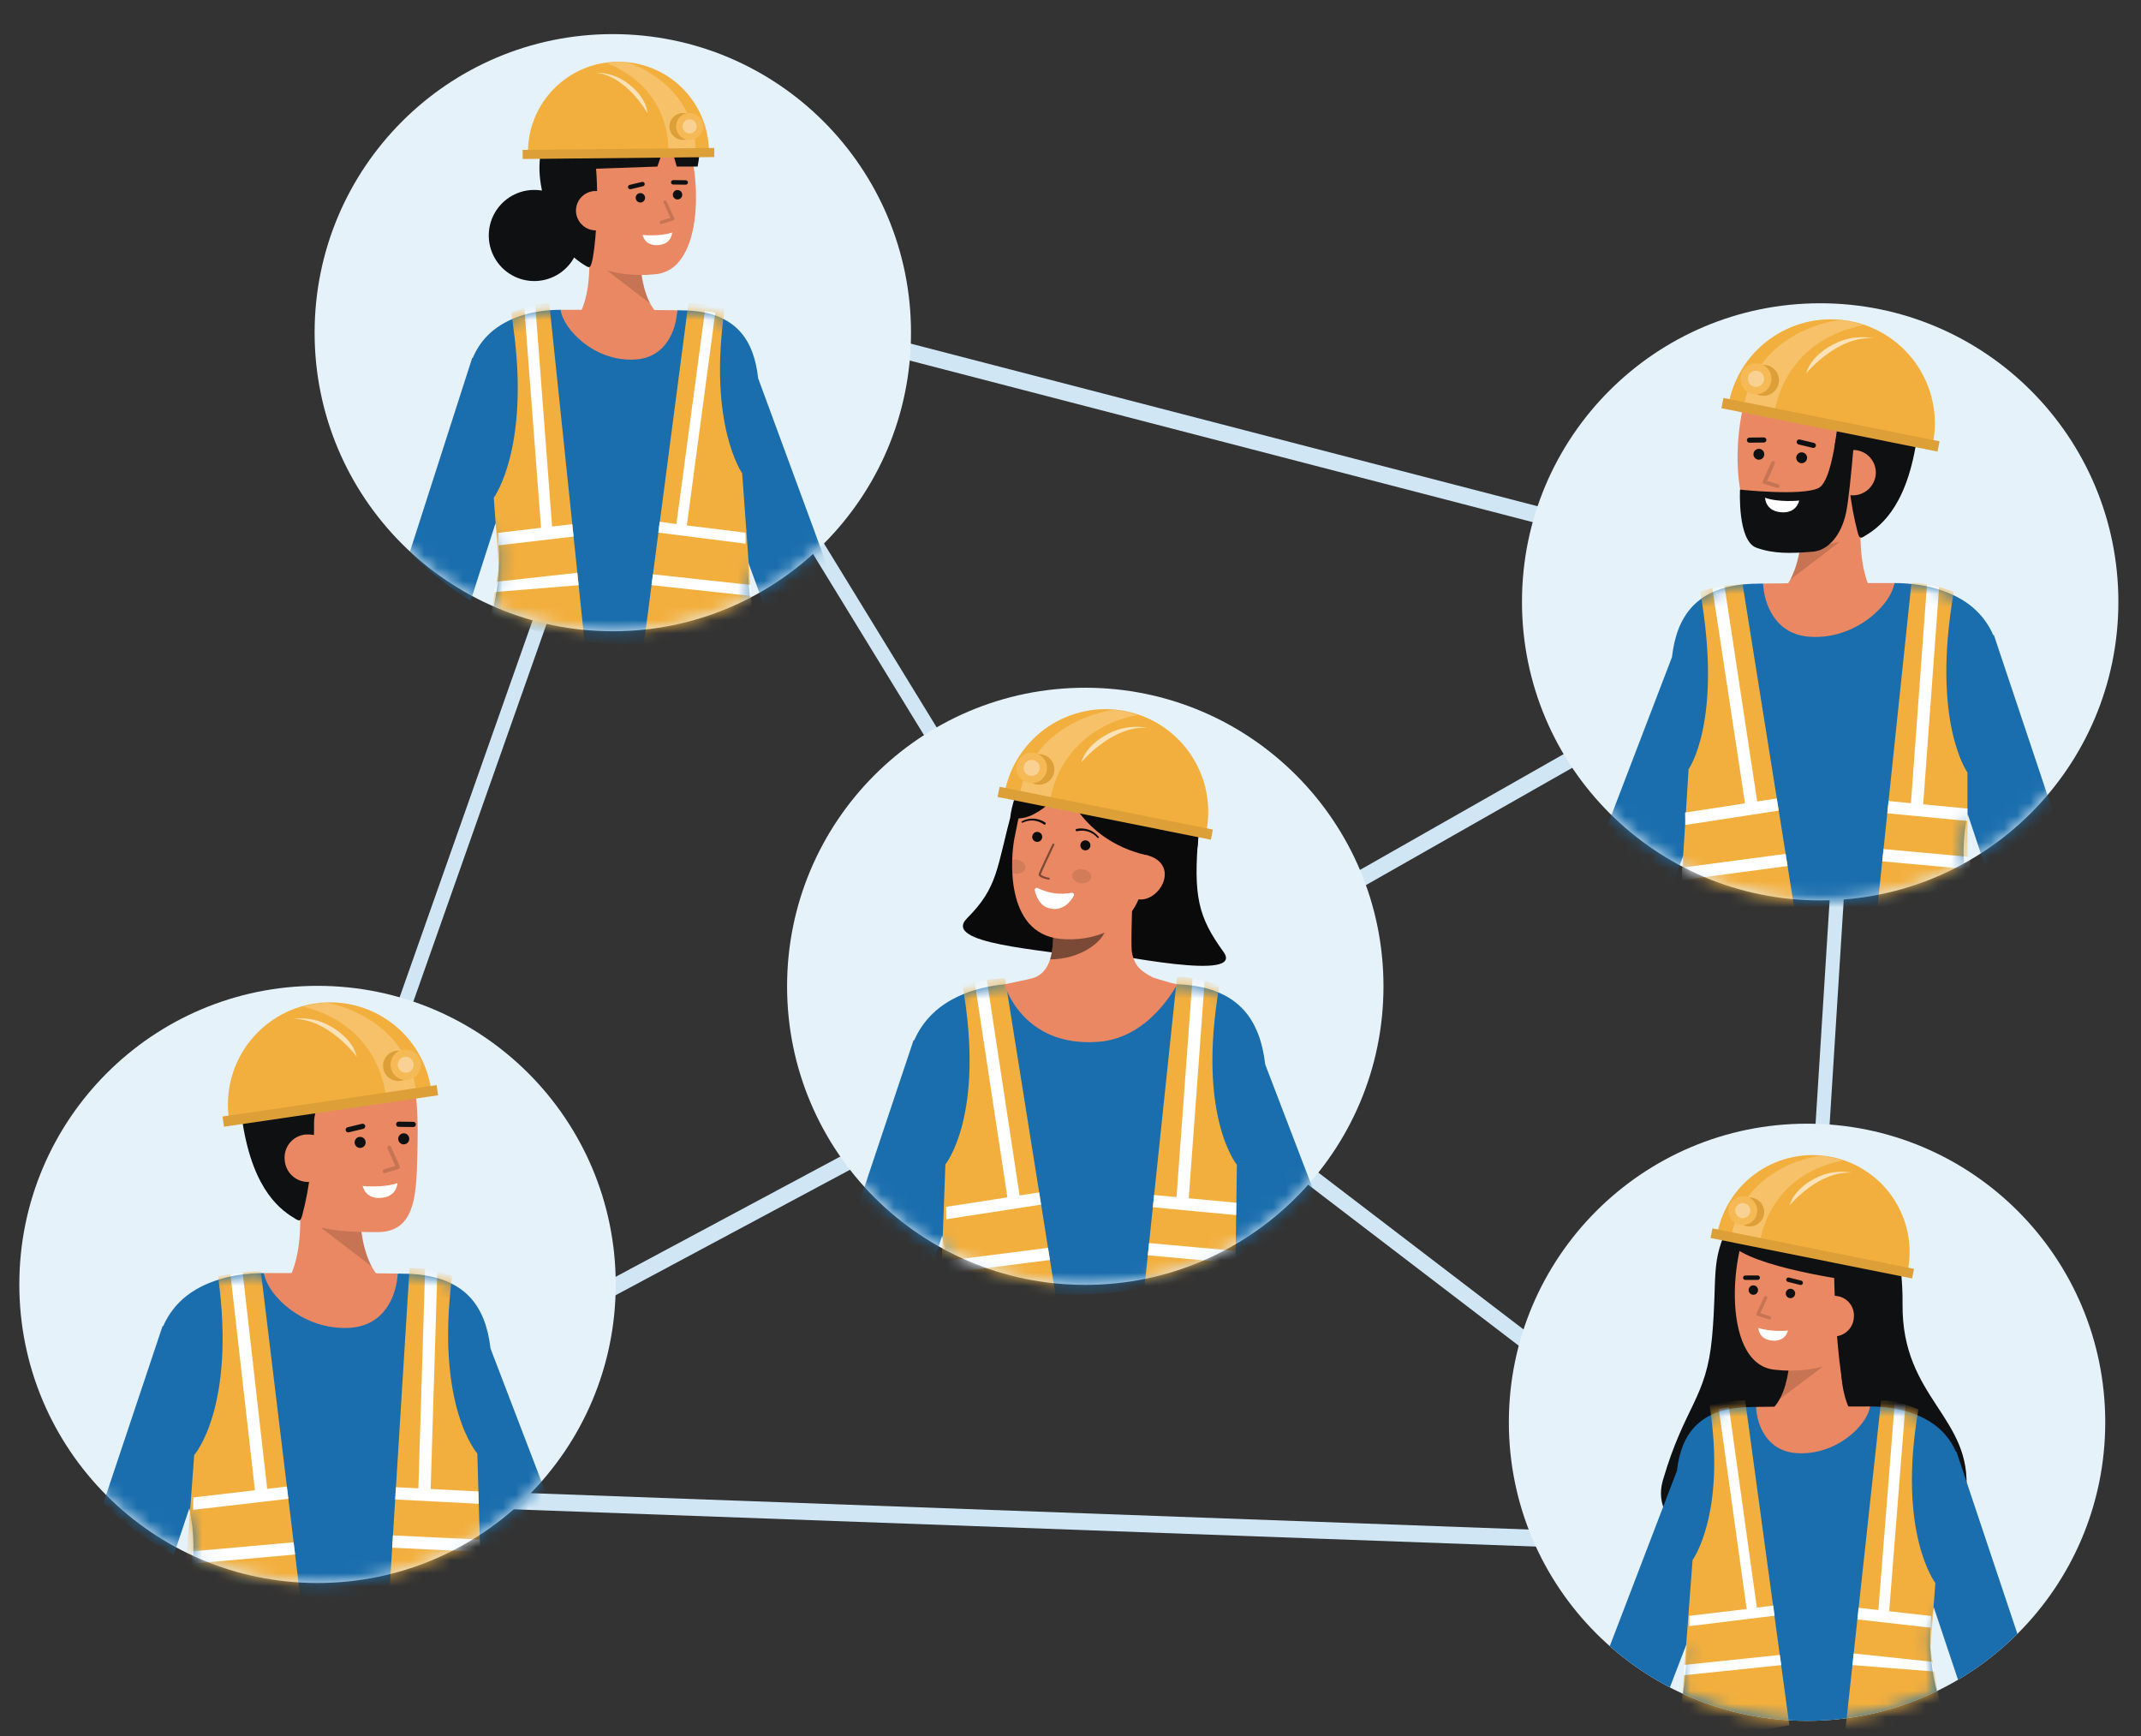 <svg width="164" height="133" viewBox="0 0 164 133" fill="none" xmlns="http://www.w3.org/2000/svg">
<rect x="0" y="0" width="164" height="133" fill="#333333" stroke="none"/>
<path d="M138.067 119.206L17.062 114.798L50.074 21.215L142.72 45.245L142.684 45.802L138.067 119.206ZM18.662 113.57L137.072 117.883L141.576 46.264L50.718 22.697L18.662 113.57Z" fill="#D1E6F5"/>
<path d="M84.744 79.101L49.963 22.336L50.83 21.576L85.086 77.483L141.917 45.174L142.379 46.335L84.744 79.101Z" fill="#D1E6F5"/>
<path d="M137.28 119.088L84.87 79.022L18.082 114.772L17.642 113.598L84.96 77.564L137.859 118.004L137.28 119.088Z" fill="#D1E6F5"/>
<path d="M46.941 48.352C59.556 48.352 69.783 38.113 69.783 25.483C69.783 12.852 59.556 2.613 46.941 2.613C34.325 2.613 24.099 12.852 24.099 25.483C24.099 38.113 34.325 48.352 46.941 48.352Z" fill="#E6F2FA"/>
<mask id="mask0_3662_58711" style="mask-type:alpha" maskUnits="userSpaceOnUse" x="24" y="2" width="46" height="47">
<path d="M46.941 48.352C59.556 48.352 69.783 38.113 69.783 25.483C69.783 12.852 59.556 2.613 46.941 2.613C34.325 2.613 24.099 12.852 24.099 25.483C24.099 38.113 34.325 48.352 46.941 48.352Z" fill="#DEE8F5"/>
</mask>
<g mask="url(#mask0_3662_58711)">
<path d="M37.958 40.076C38.13 40.909 38.222 41.758 38.234 42.611C38.238 44.073 38.059 45.531 37.703 46.945C40.801 48.502 44.19 49.329 47.629 49.367C51.068 49.405 54.473 48.653 57.602 47.164C57.414 45.785 57.309 44.394 57.286 43L58.627 46.643C60.324 45.726 61.906 44.595 63.339 43.276L58.076 28.979C57.751 26.052 56.405 23.953 52.624 23.782C52.463 23.775 52.206 23.77 51.874 23.763C51.809 25.224 43.13 25.219 42.947 23.729C40.496 23.731 38.486 24.515 37.322 25.728C36.851 26.212 36.474 26.787 36.212 27.42L36.173 27.406L31.394 42.275C32.788 43.723 34.352 44.981 36.049 46.02L37.958 40.076Z" fill="#1A6EAD"/>
<path d="M51.875 23.765C51.808 25.226 51.047 27.373 48.695 27.535C45.562 27.75 43.131 25.22 42.947 23.73H42.954C46.04 23.73 50.076 23.736 51.875 23.765Z" fill="#E98862"/>
<mask id="mask1_3662_58711" style="mask-type:alpha" maskUnits="userSpaceOnUse" x="31" y="23" width="33" height="27">
<path d="M37.958 40.076C38.13 40.909 38.222 41.758 38.234 42.611C38.238 44.073 38.059 45.531 37.703 46.945C40.801 48.502 44.19 49.329 47.629 49.367C51.068 49.405 54.473 48.653 57.602 47.164C57.414 45.785 57.309 44.394 57.286 43L58.627 46.643C60.324 45.726 61.906 44.595 63.339 43.276L58.076 28.979C57.751 26.052 56.405 23.953 52.624 23.782C52.463 23.775 52.206 23.77 51.874 23.763C51.809 25.224 43.13 25.219 42.947 23.729C40.496 23.731 38.486 24.515 37.322 25.728C36.851 26.212 36.474 26.787 36.212 27.42L36.173 27.406L31.394 42.275C32.788 43.723 34.352 44.981 36.049 46.02L37.958 40.076Z" fill="#367CFF"/>
</mask>
<g mask="url(#mask1_3662_58711)">
<path d="M42.075 23.241L45.251 53.729C45.251 53.729 37.684 54.359 36.538 53.383L38.213 43.479L37.824 38.126C37.824 38.126 40.825 34.071 39.154 23.968C39.154 23.968 40.773 23.188 42.075 23.241Z" fill="#F3AF3D"/>
<path d="M38.177 41.773L43.936 41.097L43.837 40.148L42.289 40.33L41 23.348C40.718 23.407 40.439 23.482 40.163 23.574L41.443 40.429L38.154 40.815L38.177 41.773Z" fill="white"/>
<path d="M37.824 45.353L44.324 44.823L44.225 43.874L38.081 44.551L37.824 45.353Z" fill="white"/>
<path d="M52.73 23.23L49.267 49.722C49.267 49.722 56.825 51.328 57.879 50.439L56.85 36.253C56.85 36.253 54.212 32.512 55.513 23.626C54.603 23.384 53.669 23.251 52.73 23.23Z" fill="#F3AF3D"/>
<path d="M50.422 40.793L57.112 41.646L57.107 40.803L52.611 40.249L54.793 23.94C54.567 23.899 54.301 23.855 53.997 23.82L51.814 40.139L50.532 39.965L50.422 40.793Z" fill="white"/>
<path d="M49.901 44.82L57.538 45.648L57.522 44.806L50.011 43.991L49.901 44.82Z" fill="white"/>
</g>
</g>
<path d="M43.583 25.044C43.583 25.044 45.509 24.022 45.079 18.772L49.058 18.033C49.058 18.033 48.611 22.74 50.624 24.235L43.583 25.044Z" fill="#E98862"/>
<g opacity="0.15">
<path d="M49.808 23.252L46.503 20.72L49.099 20.693C49.174 21.583 49.415 22.451 49.808 23.252Z" fill="black"/>
</g>
<path d="M42.822 16.738C43.097 18.331 43.965 19.839 45.369 20.354C46.898 20.961 48.553 21.185 50.188 21.006C54.544 20.648 53.683 10.733 51.614 8.807C49.546 6.881 43.478 8.101 42.74 11.323C42.359 12.988 42.56 15.222 42.822 16.738Z" fill="#E98862"/>
<path d="M53.052 9.15C52.922 8.943 52.74 8.775 52.524 8.661C50.59 7.608 47.006 7.243 45.283 7.759C43.286 8.358 40.782 10.034 41.424 14.099C41.451 14.27 41.481 14.435 41.511 14.597C40.88 14.489 40.232 14.557 39.637 14.794C39.043 15.03 38.525 15.426 38.14 15.938C37.755 16.45 37.519 17.058 37.456 17.695C37.393 18.333 37.507 18.975 37.785 19.552C38.062 20.129 38.493 20.619 39.03 20.967C39.567 21.315 40.19 21.509 40.829 21.526C41.469 21.544 42.101 21.385 42.656 21.067C43.211 20.749 43.669 20.284 43.978 19.723C44.274 19.98 44.594 20.207 44.934 20.402C45.172 20.544 45.231 20.429 45.312 20.164C45.601 19.239 45.883 15.579 45.658 12.922L50.352 12.759L51.169 10.43L51.84 12.759H53.439C53.651 11.497 53.872 10.067 53.052 9.15Z" fill="#0F1011"/>
<path d="M49.052 15.511C49.252 15.511 49.413 15.35 49.413 15.15C49.413 14.951 49.252 14.789 49.052 14.789C48.853 14.789 48.692 14.951 48.692 15.15C48.692 15.35 48.853 15.511 49.052 15.511Z" fill="#0F1011"/>
<path d="M51.899 15.277C52.098 15.277 52.26 15.115 52.26 14.916C52.26 14.716 52.098 14.555 51.899 14.555C51.7 14.555 51.538 14.716 51.538 14.916C51.538 15.115 51.7 15.277 51.899 15.277Z" fill="#0F1011"/>
<path d="M52.524 14.146H52.522L51.566 14.134C51.521 14.134 51.478 14.115 51.447 14.083C51.416 14.051 51.398 14.007 51.399 13.962C51.401 13.918 51.42 13.876 51.452 13.845C51.484 13.814 51.526 13.796 51.57 13.795L52.526 13.807C52.571 13.807 52.614 13.825 52.646 13.857C52.677 13.889 52.695 13.932 52.695 13.977C52.694 14.022 52.676 14.066 52.644 14.097C52.612 14.129 52.569 14.146 52.524 14.146Z" fill="#0F1011"/>
<path d="M48.273 14.496C48.232 14.496 48.191 14.481 48.16 14.454C48.129 14.426 48.109 14.388 48.104 14.347C48.099 14.305 48.11 14.264 48.134 14.229C48.158 14.195 48.193 14.171 48.234 14.162L49.176 13.934C49.198 13.929 49.22 13.928 49.242 13.932C49.264 13.935 49.285 13.943 49.304 13.955C49.323 13.966 49.34 13.982 49.353 13.999C49.366 14.018 49.375 14.038 49.381 14.06C49.386 14.081 49.387 14.104 49.383 14.126C49.38 14.148 49.372 14.169 49.361 14.188C49.349 14.207 49.334 14.223 49.316 14.237C49.298 14.25 49.277 14.259 49.256 14.264L48.313 14.492C48.3 14.495 48.287 14.496 48.273 14.496Z" fill="#0F1011"/>
<path d="M47.175 16.034C47.197 16.432 47.062 16.823 46.8 17.124C46.538 17.424 46.169 17.611 45.772 17.643C45.375 17.676 44.981 17.552 44.673 17.299C44.366 17.045 44.169 16.681 44.126 16.284C44.106 16.083 44.127 15.88 44.187 15.687C44.247 15.494 44.345 15.315 44.476 15.161C44.606 15.007 44.767 14.881 44.947 14.79C45.127 14.699 45.324 14.646 45.526 14.632C46.616 14.597 47.106 15.191 47.175 16.034Z" fill="#E98862"/>
<g opacity="0.15">
<path d="M50.654 17.154C50.624 17.154 50.595 17.143 50.573 17.124C50.55 17.104 50.535 17.077 50.531 17.048C50.526 17.018 50.533 16.988 50.549 16.963C50.565 16.938 50.589 16.919 50.617 16.91L51.351 16.684L50.838 15.54C50.831 15.525 50.827 15.508 50.827 15.492C50.827 15.476 50.829 15.459 50.835 15.444C50.841 15.428 50.85 15.414 50.861 15.402C50.872 15.39 50.886 15.381 50.901 15.374C50.916 15.367 50.932 15.364 50.949 15.363C50.965 15.363 50.981 15.366 50.997 15.371C51.012 15.377 51.026 15.386 51.038 15.398C51.05 15.409 51.059 15.422 51.066 15.437L51.637 16.711C51.645 16.727 51.648 16.745 51.648 16.762C51.648 16.78 51.645 16.797 51.637 16.814C51.63 16.83 51.619 16.844 51.606 16.856C51.593 16.867 51.577 16.876 51.56 16.881L50.692 17.148C50.68 17.152 50.667 17.154 50.654 17.154Z" fill="black"/>
</g>
<path d="M49.219 17.994C49.219 17.994 50.551 18.135 51.485 17.809C51.485 17.809 51.477 18.687 50.423 18.773C49.369 18.86 49.219 17.994 49.219 17.994Z" fill="white"/>
<path d="M40.442 11.759C40.428 10.847 40.594 9.941 40.932 9.093C41.27 8.245 41.771 7.473 42.409 6.819C43.046 6.166 43.806 5.645 44.646 5.286C45.485 4.928 46.387 4.738 47.3 4.729C48.214 4.72 49.12 4.891 49.967 5.233C50.813 5.574 51.584 6.08 52.235 6.72C52.886 7.36 53.404 8.122 53.759 8.963C54.114 9.803 54.3 10.706 54.305 11.618" fill="#F3AF3D"/>
<path opacity="0.22" d="M51.181 11.716C51.181 11.716 51.642 6.925 46.459 4.823C46.459 4.823 47.054 4.765 47.254 4.763C47.552 4.754 47.851 4.768 48.147 4.806C48.147 4.806 53.299 6.397 53.286 11.629L51.181 11.716Z" fill="white"/>
<path d="M54.709 11.332L40.032 11.48L40.039 12.178L54.716 12.03L54.709 11.332Z" fill="#F3AF3D"/>
<path opacity="0.09" d="M54.709 11.332L40.032 11.48L40.039 12.178L54.716 12.03L54.709 11.332Z" fill="black"/>
<path opacity="0.63" d="M45.645 5.565C46.449 5.564 47.234 5.802 47.901 6.251C49.586 7.406 49.599 8.683 49.599 8.683C49.599 8.683 48.031 5.834 45.645 5.565Z" fill="white"/>
<path d="M52.173 10.709C52.737 10.786 53.257 10.392 53.334 9.827C53.411 9.263 53.016 8.744 52.451 8.667C51.886 8.59 51.367 8.985 51.29 9.549C51.213 10.113 51.608 10.632 52.173 10.709Z" fill="#F3AF3D"/>
<path opacity="0.09" d="M52.173 10.709C52.737 10.786 53.257 10.392 53.334 9.827C53.411 9.263 53.016 8.744 52.451 8.667C51.886 8.59 51.367 8.985 51.29 9.549C51.213 10.113 51.608 10.632 52.173 10.709Z" fill="black"/>
<path d="M52.682 10.703C53.247 10.78 53.767 10.386 53.844 9.822C53.921 9.258 53.525 8.738 52.961 8.661C52.396 8.584 51.876 8.979 51.8 9.543C51.723 10.107 52.118 10.626 52.682 10.703Z" fill="#F3AF3D"/>
<path opacity="0.13" d="M52.682 10.703C53.247 10.78 53.767 10.386 53.844 9.822C53.921 9.258 53.525 8.738 52.961 8.661C52.396 8.584 51.876 8.979 51.8 9.543C51.723 10.107 52.118 10.626 52.682 10.703Z" fill="white"/>
<path opacity="0.36" d="M52.749 10.216C53.045 10.257 53.317 10.05 53.358 9.754C53.398 9.458 53.191 9.186 52.895 9.145C52.599 9.105 52.326 9.312 52.286 9.608C52.245 9.903 52.453 10.176 52.749 10.216Z" fill="white"/>
<path d="M139.425 68.967C152.041 68.967 162.267 58.728 162.267 46.098C162.267 33.468 152.041 23.229 139.425 23.229C126.81 23.229 116.583 33.468 116.583 46.098C116.583 58.728 126.81 68.967 139.425 68.967Z" fill="#E6F2FA"/>
<mask id="mask2_3662_58711" style="mask-type:alpha" maskUnits="userSpaceOnUse" x="116" y="23" width="47" height="46">
<path d="M139.425 68.967C152.041 68.967 162.267 58.728 162.267 46.098C162.267 33.468 152.041 23.229 139.425 23.229C126.81 23.229 116.583 33.468 116.583 46.098C116.583 58.728 126.81 68.967 139.425 68.967Z" fill="#DEE8F5"/>
</mask>
<g mask="url(#mask2_3662_58711)">
<path d="M144.305 46.461C144.305 46.461 142.087 45.284 142.582 39.237L138 38.387C138 38.387 138.515 43.808 136.197 45.529L144.305 46.461Z" fill="#E98862"/>
<g opacity="0.15">
<path d="M137.137 44.396L140.944 41.48L137.954 41.449C137.867 42.474 137.59 43.473 137.137 44.396Z" fill="black"/>
</g>
<path d="M145.182 36.894C144.865 38.728 143.865 40.465 142.249 41.058C140.487 41.758 138.582 42.016 136.698 41.809C131.682 41.397 132.673 29.977 135.056 27.759C137.438 25.541 144.427 26.946 145.277 30.657C145.715 32.575 145.484 35.148 145.182 36.894Z" fill="#E98862"/>
<path d="M138.102 28.948C138.102 27.431 138.461 26.123 138.461 26.123L138.466 26.127C139.773 26.09 141.078 26.233 142.346 26.552C143.255 26.814 144.104 27.251 144.846 27.838C146.245 28.975 147.266 30.846 146.791 33.853C145.965 39.078 143.827 40.472 142.749 41.113C142.475 41.276 142.407 41.143 142.313 40.838C142.015 39.71 141.801 38.561 141.674 37.401C141.51 36.193 140.428 35.428 140.559 33.983C140.604 33.478 141.416 31.628 138.903 31.608C137.489 31.596 138.018 31.652 136.509 31.652C136.294 31.652 136.104 31.643 135.93 31.626H135.929C130.719 31.628 138.102 30.465 138.102 28.948Z" fill="#0F1011"/>
<path d="M140.168 36.082C140.144 36.541 140.299 36.992 140.601 37.338C140.902 37.684 141.327 37.898 141.785 37.936C142.242 37.974 142.696 37.831 143.05 37.539C143.404 37.246 143.63 36.827 143.681 36.37C143.703 36.139 143.68 35.905 143.61 35.683C143.541 35.461 143.428 35.255 143.277 35.077C143.127 34.9 142.942 34.754 142.735 34.65C142.527 34.545 142.3 34.484 142.068 34.469C140.813 34.428 140.248 35.111 140.168 36.082Z" fill="#E98862"/>
<path d="M140.942 30.486L142.24 30.962C142.24 30.962 141.78 37.451 141.417 39.225C141.054 40.999 140.038 42.154 138.887 42.254C137.119 42.406 135.838 42.418 134.541 41.954C133.079 41.431 133.284 37.503 133.284 37.503C133.284 37.503 137.989 38.013 139.291 37.387C140.593 36.761 140.942 30.486 140.942 30.486Z" fill="#0F1011"/>
<path d="M138.006 35.48C138.236 35.48 138.422 35.294 138.422 35.064C138.422 34.835 138.236 34.648 138.006 34.648C137.777 34.648 137.591 34.835 137.591 35.064C137.591 35.294 137.777 35.48 138.006 35.48Z" fill="#0F1011"/>
<path d="M134.728 35.211C134.957 35.211 135.143 35.025 135.143 34.795C135.143 34.565 134.957 34.379 134.728 34.379C134.499 34.379 134.313 34.565 134.313 34.795C134.313 35.025 134.499 35.211 134.728 35.211Z" fill="#0F1011"/>
<path d="M134.008 33.909C133.956 33.909 133.906 33.889 133.869 33.852C133.832 33.816 133.812 33.767 133.811 33.715C133.811 33.663 133.831 33.613 133.867 33.576C133.904 33.539 133.953 33.518 134.005 33.518L135.106 33.504H135.109C135.161 33.504 135.21 33.524 135.247 33.56C135.284 33.597 135.305 33.646 135.305 33.698C135.306 33.75 135.285 33.8 135.249 33.837C135.213 33.874 135.163 33.895 135.111 33.895L134.01 33.909H134.008Z" fill="#0F1011"/>
<path d="M138.904 34.31C138.888 34.311 138.873 34.309 138.858 34.305L137.772 34.044C137.722 34.032 137.679 34 137.651 33.956C137.624 33.911 137.616 33.858 137.628 33.808C137.64 33.758 137.672 33.714 137.716 33.687C137.76 33.66 137.813 33.651 137.864 33.664L138.949 33.925C138.995 33.937 139.036 33.964 139.063 34.004C139.09 34.043 139.102 34.091 139.097 34.138C139.091 34.185 139.068 34.229 139.033 34.261C138.997 34.293 138.951 34.31 138.904 34.31Z" fill="#0F1011"/>
<g opacity="0.15">
<path d="M136.162 37.372C136.196 37.372 136.229 37.36 136.255 37.338C136.281 37.315 136.298 37.284 136.304 37.25C136.309 37.216 136.301 37.181 136.283 37.152C136.265 37.123 136.237 37.102 136.204 37.092L135.359 36.832L135.95 35.515C135.964 35.48 135.964 35.441 135.95 35.407C135.937 35.372 135.91 35.344 135.876 35.329C135.842 35.314 135.803 35.312 135.768 35.325C135.733 35.338 135.705 35.364 135.688 35.397L135.031 36.864C135.022 36.883 135.018 36.903 135.018 36.923C135.018 36.943 135.022 36.964 135.031 36.982C135.039 37.001 135.051 37.017 135.067 37.031C135.082 37.044 135.1 37.054 135.119 37.06L136.119 37.367C136.133 37.371 136.147 37.373 136.162 37.372Z" fill="black"/>
</g>
<path d="M137.814 38.341C137.814 38.341 136.28 38.503 135.205 38.127C135.205 38.127 135.213 39.139 136.428 39.238C137.642 39.338 137.814 38.341 137.814 38.341Z" fill="white"/>
<path d="M148.046 34.028C148.258 33 148.264 31.941 148.065 30.911C147.866 29.881 147.464 28.9 146.885 28.025C146.305 27.15 145.558 26.398 144.686 25.813C143.815 25.227 142.836 24.82 141.807 24.613C140.777 24.406 139.717 24.405 138.687 24.609C137.657 24.813 136.677 25.219 135.805 25.802C134.932 26.385 134.183 27.135 133.602 28.009C133.02 28.882 132.617 29.862 132.415 30.892" fill="#F3AF3D"/>
<path opacity="0.22" d="M135.923 31.672C135.923 31.672 136.432 26.16 142.737 24.899C142.737 24.899 142.077 24.706 141.852 24.661C141.517 24.586 141.176 24.538 140.834 24.517C140.834 24.517 134.673 25.207 133.564 31.121L135.923 31.672Z" fill="white"/>
<path d="M132.02 30.48L148.569 33.801L148.411 34.587L131.862 31.267L132.02 30.48Z" fill="#F3AF3D"/>
<path opacity="0.09" d="M132.02 30.48L148.569 33.801L148.411 34.587L131.862 31.267L132.02 30.48Z" fill="black"/>
<path opacity="0.63" d="M143.498 25.911C142.59 25.737 141.651 25.838 140.802 26.201C138.651 27.144 138.362 28.584 138.362 28.584C138.362 28.584 140.745 25.702 143.498 25.911Z" fill="white"/>
<path d="M135.02 30.315C134.366 30.281 133.863 29.723 133.897 29.069C133.931 28.416 134.49 27.913 135.144 27.948C135.798 27.982 136.301 28.54 136.267 29.193C136.232 29.847 135.674 30.349 135.02 30.315Z" fill="#F3AF3D"/>
<path opacity="0.09" d="M135.02 30.315C134.366 30.281 133.863 29.723 133.897 29.069C133.931 28.416 134.49 27.913 135.144 27.948C135.798 27.982 136.301 28.54 136.267 29.193C136.232 29.847 135.674 30.349 135.02 30.315Z" fill="black"/>
<path d="M134.445 30.198C133.791 30.163 133.288 29.606 133.323 28.952C133.357 28.298 133.915 27.796 134.569 27.831C135.223 27.865 135.726 28.422 135.692 29.076C135.658 29.73 135.1 30.232 134.445 30.198Z" fill="#F3AF3D"/>
<path opacity="0.13" d="M134.445 30.198C133.791 30.163 133.288 29.606 133.323 28.952C133.357 28.298 133.915 27.796 134.569 27.831C135.223 27.865 135.726 28.422 135.692 29.076C135.658 29.73 135.1 30.232 134.445 30.198Z" fill="white"/>
<path opacity="0.36" d="M134.475 29.636C134.132 29.618 133.868 29.326 133.886 28.983C133.904 28.64 134.197 28.377 134.54 28.395C134.883 28.413 135.146 28.706 135.128 29.048C135.11 29.391 134.818 29.654 134.475 29.636Z" fill="white"/>
<path d="M157.241 62.118C155.686 63.715 153.935 65.107 152.03 66.261L150.719 62.342C150.526 63.242 150.422 64.16 150.409 65.081C150.408 65.76 150.444 66.437 150.517 67.112C147.187 68.833 143.529 69.824 139.786 70.019C136.044 70.213 132.303 69.606 128.813 68.239C128.887 67.417 128.939 66.509 128.96 65.502L128.034 67.921C126.086 67.083 124.247 66.01 122.559 64.725L128.071 50.336C128.439 47.17 129.955 44.9 134.209 44.715C134.39 44.708 134.68 44.702 135.053 44.697C135.127 46.275 144.898 46.27 145.103 44.66C147.862 44.663 150.125 45.508 151.435 46.823C151.966 47.345 152.39 47.966 152.685 48.651L152.729 48.635L157.241 62.118Z" fill="#1A6EAD"/>
<path d="M135.053 44.697C135.127 46.278 135.985 48.6 138.632 48.775C142.16 49.008 144.896 46.271 145.104 44.66H145.095C141.621 44.66 137.078 44.666 135.053 44.697Z" fill="#E98862"/>
<mask id="mask3_3662_58711" style="mask-type:alpha" maskUnits="userSpaceOnUse" x="122" y="44" width="36" height="27">
<path d="M157.241 62.118C155.686 63.715 153.935 65.107 152.03 66.261L150.719 62.342C150.526 63.242 150.422 64.16 150.409 65.081C150.408 65.76 150.444 66.437 150.517 67.112C147.187 68.833 143.529 69.824 139.786 70.019C136.044 70.213 132.303 69.606 128.813 68.239C128.887 67.417 128.939 66.509 128.96 65.502L128.034 67.921C126.086 67.083 124.247 66.01 122.559 64.725L128.071 50.336C128.439 47.17 129.955 44.9 134.209 44.715C134.39 44.708 134.68 44.702 135.053 44.697C135.127 46.275 144.898 46.27 145.103 44.66C147.862 44.663 150.125 45.508 151.435 46.823C151.966 47.345 152.39 47.966 152.685 48.651L152.729 48.635L157.241 62.118Z" fill="#1A6EAD"/>
</mask>
<g mask="url(#mask3_3662_58711)">
<path d="M146.417 44.655L143.255 74.775C143.255 74.775 149.953 75.48 151.209 74.503L150.707 66.459L150.707 59.169C150.707 59.169 147.925 55.327 149.658 45.339C149.658 45.339 147.857 44.588 146.417 44.655Z" fill="#F3AF3D"/>
<path d="M150.693 62.881L144.564 62.295L144.663 61.357L146.378 61.519L147.607 44.748C147.92 44.803 148.23 44.874 148.536 44.961L147.315 61.608L150.707 61.935L150.693 62.881Z" fill="white"/>
<path d="M150.897 66.586L144.179 65.974L144.277 65.036L150.91 65.642L150.897 66.586Z" fill="white"/>
<path d="M133.484 44.757L138.237 74.532C138.237 74.532 129.581 76.238 128.321 75.264L129.345 58.917C129.345 58.917 131.987 55.263 130.229 45.28C131.291 44.982 132.383 44.807 133.484 44.757Z" fill="#F3AF3D"/>
<path d="M136.25 62.09L129.094 63.19L129.077 62.239L133.668 61.535L131.163 45.048C131.428 44.995 131.739 44.939 132.095 44.891L134.6 61.39L136.1 61.158L136.25 62.09Z" fill="white"/>
<path d="M136.927 66.335L128.859 67.407L128.842 66.459L136.779 65.403L136.927 66.335Z" fill="white"/>
</g>
</g>
<path d="M83.132 98.417C95.747 98.417 105.974 88.178 105.974 75.547C105.974 62.917 95.747 52.678 83.132 52.678C70.516 52.678 60.29 62.917 60.29 75.547C60.29 88.178 70.516 98.417 83.132 98.417Z" fill="#E6F2FA"/>
<mask id="mask4_3662_58711" style="mask-type:alpha" maskUnits="userSpaceOnUse" x="60" y="52" width="46" height="47">
<path d="M83.132 98.417C95.747 98.417 105.974 88.178 105.974 75.547C105.974 62.917 95.747 52.678 83.132 52.678C70.516 52.678 60.29 62.917 60.29 75.547C60.29 88.178 70.516 98.417 83.132 98.417Z" fill="#DEE8F5"/>
</mask>
<g mask="url(#mask4_3662_58711)">
<path d="M101.001 92.197C97.141 95.518 92.47 97.754 87.465 98.678C82.46 99.601 77.299 99.179 72.51 97.454C72.483 96.509 72.371 95.568 72.174 94.643L71.381 97.017C69.228 96.136 67.19 94.994 65.314 93.616L69.978 79.673L70.027 79.687C70.35 78.94 70.813 78.262 71.392 77.69C72.824 76.255 75.295 75.331 78.31 75.328C78.534 77.086 89.207 77.095 89.288 75.368C89.696 75.374 90.012 75.38 90.21 75.391C94.857 75.59 96.512 78.073 96.915 81.531L101.001 92.197Z" fill="#1A6EAD"/>
<mask id="mask5_3662_58711" style="mask-type:alpha" maskUnits="userSpaceOnUse" x="65" y="75" width="37" height="25">
<path d="M101.001 92.197C97.141 95.518 92.47 97.754 87.465 98.678C82.46 99.601 77.299 99.179 72.51 97.454C72.483 96.509 72.371 95.568 72.174 94.643L71.381 97.017C69.228 96.136 67.19 94.994 65.314 93.616L69.978 79.673L70.027 79.687C70.35 78.94 70.813 78.262 71.392 77.69C72.824 76.255 75.295 75.331 78.31 75.328C78.534 77.086 89.207 77.095 89.288 75.368C89.696 75.374 90.012 75.38 90.21 75.391C94.857 75.59 96.512 78.073 96.915 81.531L101.001 92.197Z" fill="#0CBC8B"/>
</mask>
<g mask="url(#mask5_3662_58711)">
<path d="M90.159 74.831L86.998 104.95C86.998 104.95 93.273 105.794 94.529 104.818L94.744 89.218C94.744 89.218 91.668 85.503 93.4 75.515C93.4 75.514 91.599 74.763 90.159 74.831Z" fill="#F3AF3D"/>
<path d="M94.689 93.073L88.307 92.471L88.405 91.533L90.12 91.695L91.349 74.924C91.662 74.979 91.972 75.05 92.278 75.137L91.058 91.783L94.702 92.127L94.689 93.073Z" fill="white"/>
<path d="M94.639 96.761L87.921 96.15L88.019 95.212L94.652 95.818L94.639 96.761Z" fill="white"/>
<path d="M76.983 74.933L81.735 104.708C81.735 104.708 73.079 106.413 71.82 105.44L72.416 89.191C72.416 89.191 75.486 85.438 73.727 75.455C74.789 75.158 75.881 74.983 76.983 74.933Z" fill="#F3AF3D"/>
<path d="M79.748 92.267L72.485 93.391L72.469 92.44L77.166 91.713L74.661 75.225C74.926 75.173 75.237 75.116 75.593 75.069L78.099 91.568L79.598 91.336L79.748 92.267Z" fill="white"/>
<path d="M80.425 96.511L72.552 97.515L72.536 96.567L80.277 95.579L80.425 96.511Z" fill="white"/>
</g>
<path d="M91.802 63.947C91.398 68.635 91.773 70.225 93.719 72.911C95.36 75.176 86.021 73.251 81.889 72.515L85.535 61.853C85.535 61.853 91.944 62.301 91.802 63.947Z" fill="#0A0A0A"/>
<path d="M77.546 61.995C76.327 66.54 76.464 67.946 74.078 70.333C72.101 72.311 79.807 72.713 83.942 73.432L84.151 62.167C84.151 62.167 77.974 60.4 77.546 61.995Z" fill="#0A0A0A"/>
<path d="M76.921 75.4C76.948 75.396 78.287 80.238 84.124 79.8C88.165 79.497 90.108 75.4 90.201 75.4C89.739 75.323 88.781 75.021 88.335 74.878C87.699 74.536 86.912 74.18 86.707 72.944C86.588 72.232 86.789 68.587 86.727 67.865L80.525 69.25C80.611 70.773 81.219 74.302 79.093 74.926C78.738 75.031 77.321 75.309 76.921 75.4Z" fill="#E98862"/>
<path opacity="0.5" d="M80.437 73.484C80.535 73.171 80.597 72.848 80.624 72.522C80.692 71.776 80.679 71.025 80.584 70.282C81.844 70.112 83.032 69.591 84.012 68.779C84.127 69.205 84.76 71.064 84.585 71.468C84.253 72.233 82.696 73.484 80.437 73.484Z" fill="#0C0C0C"/>
<path d="M81.24 71.918C83.685 72.154 86.849 71.176 87.505 67.918L88.096 64.979C88.752 61.721 87.572 58.736 84.506 58.118C81.44 57.501 78.617 59.681 77.961 62.938L77.7 64.24C77.448 65.49 76.876 71.496 81.24 71.918Z" fill="#E98862"/>
<path d="M91.056 65.905L88.297 65.603C82.9 64.61 81.578 60.253 81.578 60.253C81.578 60.253 79.314 63.277 77.391 62.583C77.391 62.583 78.011 55.292 86.545 56.573C89.898 57.076 91.802 59.857 91.802 63.587C91.802 66.329 91.056 65.905 91.056 65.905Z" fill="#0A0A0A"/>
<path opacity="0.1" d="M83.585 67.202C83.62 66.906 83.323 66.628 82.92 66.58C82.518 66.532 82.163 66.733 82.128 67.028C82.093 67.323 82.39 67.601 82.793 67.65C83.195 67.698 83.55 67.497 83.585 67.202Z" fill="#0C0C0C"/>
<path opacity="0.1" d="M78.543 66.469C78.507 66.764 78.152 66.964 77.75 66.917C77.68 66.908 77.612 66.893 77.545 66.87C77.527 66.519 77.525 66.18 77.536 65.867C77.647 65.84 77.763 65.833 77.878 65.847C78.279 65.895 78.577 66.173 78.543 66.469Z" fill="#0C0C0C"/>
<path opacity="0.5" d="M80.32 67.38H80.314C80.19 67.355 80.067 67.322 79.947 67.282C79.767 67.222 79.531 67.123 79.564 66.96C79.601 66.775 80.512 64.874 80.616 64.658C80.62 64.648 80.627 64.64 80.634 64.633C80.642 64.625 80.651 64.62 80.661 64.616C80.671 64.612 80.681 64.611 80.692 64.611C80.703 64.612 80.713 64.615 80.722 64.619C80.732 64.624 80.74 64.63 80.747 64.638C80.754 64.646 80.76 64.655 80.763 64.665C80.766 64.675 80.768 64.686 80.767 64.696C80.766 64.707 80.763 64.717 80.758 64.727C80.37 65.536 79.744 66.866 79.718 66.992C79.906 67.119 80.121 67.199 80.345 67.226C80.365 67.23 80.382 67.242 80.394 67.258C80.405 67.275 80.41 67.295 80.407 67.316C80.404 67.335 80.393 67.353 80.377 67.366C80.361 67.378 80.34 67.384 80.32 67.382V67.38Z" fill="#0C0C0C"/>
<path d="M87.115 68.872C88.046 69.059 89.002 68.214 89.19 67.282C89.377 66.35 88.725 65.684 87.794 65.496L87.188 66.024L86.313 68.71L87.115 68.872Z" fill="#E98862"/>
<path d="M79.955 63.142C79.84 63.06 79.715 62.994 79.582 62.946C79.448 62.896 79.308 62.864 79.165 62.852C79.022 62.839 78.878 62.847 78.737 62.876C78.596 62.905 78.458 62.951 78.328 63.015L78.324 63.016C78.31 63.021 78.295 63.021 78.281 63.015C78.267 63.01 78.256 62.999 78.249 62.985C78.243 62.972 78.242 62.956 78.246 62.942C78.25 62.928 78.26 62.916 78.273 62.908C78.411 62.835 78.557 62.78 78.709 62.743C78.861 62.706 79.019 62.693 79.176 62.702C79.493 62.72 79.801 62.823 80.065 62.999C80.085 63.013 80.098 63.034 80.102 63.057C80.106 63.081 80.101 63.105 80.087 63.124C80.074 63.144 80.054 63.157 80.031 63.162C80.007 63.167 79.983 63.162 79.963 63.149L79.961 63.148L79.955 63.142Z" fill="#0C0C0C"/>
<path d="M82.466 63.489C82.779 63.427 83.102 63.45 83.402 63.556C83.55 63.606 83.691 63.68 83.818 63.773C83.944 63.864 84.058 63.971 84.158 64.091C84.168 64.103 84.174 64.118 84.173 64.134C84.172 64.15 84.165 64.165 84.154 64.176C84.142 64.187 84.126 64.193 84.11 64.192C84.094 64.191 84.079 64.184 84.068 64.172L84.065 64.169C83.969 64.061 83.86 63.965 83.74 63.884C83.621 63.803 83.491 63.741 83.354 63.699C83.081 63.613 82.791 63.601 82.513 63.664L82.506 63.666C82.482 63.672 82.458 63.668 82.437 63.656C82.416 63.643 82.402 63.623 82.396 63.6C82.39 63.576 82.394 63.552 82.406 63.531C82.419 63.511 82.439 63.496 82.462 63.49L82.466 63.489Z" fill="#0C0C0C"/>
<path d="M79.451 64.487C79.662 64.487 79.834 64.315 79.834 64.103C79.834 63.891 79.662 63.719 79.451 63.719C79.239 63.719 79.067 63.891 79.067 64.103C79.067 64.315 79.239 64.487 79.451 64.487Z" fill="#0C0C0C"/>
<path d="M83.14 65.135C83.352 65.135 83.524 64.963 83.524 64.751C83.524 64.539 83.352 64.367 83.14 64.367C82.928 64.367 82.756 64.539 82.756 64.751C82.756 64.963 82.928 65.135 83.14 65.135Z" fill="#0C0C0C"/>
<path d="M79.5 68.023C80.295 68.427 81.201 68.555 82.077 68.386C82.107 68.38 82.138 68.383 82.167 68.395C82.196 68.406 82.221 68.426 82.239 68.451C82.257 68.476 82.267 68.505 82.269 68.536C82.271 68.567 82.264 68.598 82.249 68.625C81.989 69.085 81.369 69.871 80.307 69.551C79.621 69.344 79.362 68.639 79.266 68.202C79.259 68.171 79.261 68.14 79.272 68.111C79.282 68.082 79.301 68.056 79.326 68.037C79.35 68.018 79.38 68.007 79.411 68.004C79.442 68.002 79.473 68.008 79.5 68.023Z" fill="white"/>
<path d="M92.389 63.765C92.598 62.751 92.604 61.705 92.408 60.688C92.211 59.671 91.815 58.703 91.243 57.84C90.67 56.976 89.933 56.234 89.073 55.656C88.213 55.078 87.247 54.676 86.231 54.472C85.214 54.268 84.168 54.267 83.151 54.468C82.135 54.67 81.168 55.07 80.306 55.646C79.445 56.221 78.706 56.962 78.132 57.824C77.558 58.686 77.16 59.653 76.961 60.669" fill="#F3AF3D"/>
<path opacity="0.22" d="M80.423 61.44C80.423 61.44 80.925 55.999 87.149 54.755C87.149 54.755 86.498 54.564 86.276 54.519C85.945 54.446 85.609 54.398 85.27 54.377C85.27 54.377 79.189 55.059 78.095 60.896L80.423 61.44Z" fill="white"/>
<path d="M76.571 60.266L92.905 63.543L92.749 64.319L76.415 61.042L76.571 60.266Z" fill="#F3AF3D"/>
<path opacity="0.09" d="M76.571 60.266L92.905 63.543L92.749 64.319L76.415 61.042L76.571 60.266Z" fill="black"/>
<path opacity="0.63" d="M87.9 55.752C87.004 55.58 86.077 55.68 85.239 56.038C83.115 56.969 82.83 58.391 82.83 58.391C82.83 58.391 85.183 55.546 87.9 55.752Z" fill="white"/>
<path d="M79.532 60.103C78.886 60.07 78.39 59.519 78.424 58.874C78.457 58.229 79.008 57.733 79.654 57.767C80.3 57.801 80.796 58.351 80.762 58.996C80.728 59.642 80.177 60.137 79.532 60.103Z" fill="#F3AF3D"/>
<path opacity="0.09" d="M79.532 60.103C78.886 60.07 78.39 59.519 78.424 58.874C78.457 58.229 79.008 57.733 79.654 57.767C80.3 57.801 80.796 58.351 80.762 58.996C80.728 59.642 80.177 60.137 79.532 60.103Z" fill="black"/>
<path d="M78.964 59.99C78.319 59.956 77.822 59.406 77.856 58.761C77.89 58.115 78.441 57.62 79.087 57.654C79.732 57.687 80.228 58.238 80.195 58.883C80.161 59.528 79.61 60.024 78.964 59.99Z" fill="#F3AF3D"/>
<path opacity="0.13" d="M78.964 59.99C78.319 59.956 77.822 59.406 77.856 58.761C77.89 58.115 78.441 57.62 79.087 57.654C79.732 57.687 80.228 58.238 80.195 58.883C80.161 59.528 79.61 60.024 78.964 59.99Z" fill="white"/>
<path opacity="0.36" d="M78.993 59.433C78.655 59.415 78.395 59.127 78.412 58.788C78.43 58.45 78.719 58.19 79.058 58.208C79.396 58.226 79.656 58.514 79.638 58.853C79.621 59.191 79.332 59.451 78.993 59.433Z" fill="white"/>
</g>
<path d="M24.322 121.251C36.938 121.251 47.164 111.012 47.164 98.381C47.164 85.751 36.938 75.512 24.322 75.512C11.707 75.512 1.48 85.751 1.48 98.381C1.48 111.012 11.707 121.251 24.322 121.251Z" fill="#E6F2FA"/>
<mask id="mask6_3662_58711" style="mask-type:alpha" maskUnits="userSpaceOnUse" x="1" y="75" width="47" height="47">
<path d="M24.322 121.251C36.938 121.251 47.164 111.012 47.164 98.381C47.164 85.751 36.938 75.512 24.322 75.512C11.707 75.512 1.48 85.751 1.48 98.381C1.48 111.012 11.707 121.251 24.322 121.251Z" fill="#F3F5FD"/>
</mask>
<g mask="url(#mask6_3662_58711)">
<path d="M21.17 99.116C21.17 99.116 23.43 97.917 22.925 91.757L27.593 90.891C27.593 90.891 27.068 96.413 29.43 98.166L21.17 99.116Z" fill="#E98862"/>
<g opacity="0.15">
<path d="M28.474 97.011L24.596 94.041L27.641 94.01C27.73 95.053 28.012 96.072 28.474 97.011Z" fill="black"/>
</g>
<path d="M20.276 89.368C20.599 91.236 21.618 93.006 23.265 93.61C25.219 94.326 26.668 94.375 28.919 94.375C31.995 94.375 31.894 91.164 31.979 87.928C32.066 84.679 31.808 81.193 30.593 80.062C28.167 77.802 21.046 79.234 20.18 83.014C19.733 84.968 19.969 87.589 20.276 89.368Z" fill="#E98862"/>
<path d="M27.955 80.655C27.955 79.11 27.955 78.567 27.068 78.131L27.062 78.135C25.731 78.097 24.401 78.243 23.11 78.567C20.766 79.269 17.828 81.236 18.582 86.005C19.424 91.327 21.601 92.748 22.698 93.401C22.978 93.567 23.047 93.432 23.143 93.121C23.448 91.972 23.665 90.802 23.795 89.62C23.986 88.469 24.073 87.304 24.054 86.138C24.054 85.622 24.057 83.739 26.617 83.718C28.057 83.706 27.519 83.764 29.056 83.764C29.275 83.764 29.469 83.754 29.647 83.737H29.649C34.954 83.739 27.955 82.2 27.955 80.655Z" fill="#0F1011"/>
<path d="M27.586 87.927C27.82 87.927 28.009 87.738 28.009 87.504C28.009 87.27 27.82 87.08 27.586 87.08C27.352 87.08 27.163 87.27 27.163 87.504C27.163 87.738 27.352 87.927 27.586 87.927Z" fill="#0F1011"/>
<path d="M30.926 87.654C31.16 87.654 31.349 87.464 31.349 87.23C31.349 86.996 31.16 86.807 30.926 86.807C30.693 86.807 30.503 86.996 30.503 87.23C30.503 87.464 30.693 87.654 30.926 87.654Z" fill="#0F1011"/>
<path d="M31.66 86.326H31.658L30.536 86.312C30.483 86.312 30.433 86.291 30.396 86.253C30.359 86.216 30.338 86.165 30.338 86.112C30.339 86.059 30.36 86.009 30.398 85.972C30.435 85.934 30.486 85.914 30.538 85.914H30.541L31.662 85.928C31.714 85.93 31.762 85.952 31.798 85.99C31.834 86.027 31.853 86.077 31.853 86.128C31.853 86.18 31.832 86.23 31.796 86.266C31.76 86.303 31.711 86.325 31.66 86.326Z" fill="#0F1011"/>
<path d="M26.672 86.737C26.624 86.737 26.577 86.719 26.541 86.686C26.504 86.654 26.481 86.609 26.475 86.561C26.47 86.513 26.482 86.464 26.51 86.424C26.537 86.384 26.579 86.356 26.626 86.344L27.732 86.078C27.757 86.072 27.783 86.071 27.809 86.075C27.835 86.079 27.86 86.088 27.882 86.102C27.904 86.115 27.924 86.133 27.939 86.154C27.954 86.175 27.966 86.199 27.972 86.225C27.978 86.25 27.979 86.276 27.975 86.302C27.971 86.328 27.962 86.353 27.948 86.375C27.934 86.398 27.916 86.417 27.895 86.432C27.874 86.448 27.85 86.459 27.825 86.465L26.719 86.731C26.704 86.735 26.688 86.737 26.672 86.737Z" fill="#0F1011"/>
<path d="M17.546 85.77C17.392 84.752 17.44 83.713 17.688 82.713C17.936 81.713 18.38 80.772 18.993 79.944C19.607 79.115 20.378 78.417 21.262 77.887C22.147 77.358 23.127 77.008 24.147 76.858C25.168 76.709 26.207 76.762 27.207 77.015C28.206 77.268 29.146 77.716 29.972 78.332C30.798 78.949 31.493 79.723 32.019 80.609C32.544 81.496 32.89 82.477 33.034 83.497" fill="#F3AF3D"/>
<path opacity="0.22" d="M29.555 84.083C29.555 84.083 29.339 78.652 23.22 77.092C23.22 77.092 23.878 76.936 24.1 76.903C24.433 76.847 24.769 76.817 25.107 76.814C25.107 76.814 31.112 77.808 31.896 83.663L29.555 84.083Z" fill="white"/>
<path d="M33.443 83.115L17.045 85.522L17.16 86.301L33.557 83.894L33.443 83.115Z" fill="#F3AF3D"/>
<path opacity="0.09" d="M33.443 83.115L17.045 85.522L17.16 86.301L33.557 83.894L33.443 83.115Z" fill="black"/>
<path opacity="0.63" d="M22.423 78.045C23.322 77.921 24.237 78.068 25.051 78.468C27.112 79.503 27.322 80.93 27.322 80.93C27.322 80.93 25.133 77.982 22.423 78.045Z" fill="white"/>
<path d="M30.51 82.802C31.153 82.802 31.674 82.281 31.674 81.638C31.674 80.996 31.153 80.475 30.51 80.475C29.866 80.475 29.345 80.996 29.345 81.638C29.345 82.281 29.866 82.802 30.51 82.802Z" fill="#F3AF3D"/>
<path opacity="0.09" d="M30.51 82.802C31.153 82.802 31.674 82.281 31.674 81.638C31.674 80.996 31.153 80.475 30.51 80.475C29.866 80.475 29.345 80.996 29.345 81.638C29.345 82.281 29.866 82.802 30.51 82.802Z" fill="black"/>
<path d="M31.079 82.718C31.723 82.718 32.244 82.197 32.244 81.554C32.244 80.912 31.723 80.391 31.079 80.391C30.436 80.391 29.914 80.912 29.914 81.554C29.914 82.197 30.436 82.718 31.079 82.718Z" fill="#F3AF3D"/>
<path opacity="0.13" d="M31.079 82.718C31.723 82.718 32.244 82.197 32.244 81.554C32.244 80.912 31.723 80.391 31.079 80.391C30.436 80.391 29.914 80.912 29.914 81.554C29.914 82.197 30.436 82.718 31.079 82.718Z" fill="white"/>
<path opacity="0.36" d="M31.079 82.166C31.417 82.166 31.69 81.892 31.69 81.555C31.69 81.219 31.417 80.945 31.079 80.945C30.742 80.945 30.469 81.219 30.469 81.555C30.469 81.892 30.742 82.166 31.079 82.166Z" fill="white"/>
<path d="M25.384 88.541C25.41 88.779 25.389 89.021 25.32 89.251C25.251 89.482 25.137 89.696 24.985 89.881C24.832 90.067 24.643 90.22 24.431 90.331C24.218 90.442 23.985 90.51 23.746 90.529C23.507 90.549 23.266 90.52 23.038 90.445C22.81 90.37 22.599 90.25 22.419 90.092C22.238 89.934 22.09 89.741 21.985 89.525C21.88 89.309 21.819 89.074 21.806 88.834C21.783 88.598 21.807 88.36 21.878 88.133C21.948 87.907 22.064 87.697 22.217 87.516C22.37 87.336 22.558 87.188 22.77 87.081C22.981 86.975 23.212 86.912 23.448 86.896C24.728 86.855 25.303 87.551 25.384 88.541Z" fill="#E98862"/>
<g opacity="0.15">
<path d="M29.466 89.854C29.431 89.854 29.397 89.842 29.37 89.819C29.344 89.796 29.326 89.764 29.321 89.73C29.316 89.695 29.323 89.66 29.342 89.63C29.361 89.601 29.389 89.579 29.423 89.568L30.284 89.304L29.681 87.962C29.666 87.927 29.664 87.886 29.678 87.85C29.692 87.814 29.72 87.785 29.755 87.769C29.79 87.753 29.83 87.752 29.867 87.765C29.903 87.779 29.932 87.807 29.948 87.842L30.618 89.336C30.627 89.355 30.631 89.376 30.631 89.396C30.631 89.417 30.627 89.438 30.618 89.457C30.609 89.475 30.597 89.492 30.581 89.506C30.566 89.52 30.547 89.53 30.528 89.536L29.509 89.849C29.495 89.853 29.48 89.855 29.466 89.854Z" fill="black"/>
</g>
<path d="M27.782 90.841C27.782 90.841 29.345 91.006 30.44 90.623C30.44 90.623 30.432 91.654 29.195 91.755C27.958 91.856 27.782 90.841 27.782 90.841Z" fill="white"/>
<path d="M37.162 120.023L36.672 118.746C36.682 119.261 36.701 119.749 36.728 120.213C33.247 121.706 29.49 122.444 25.703 122.38C21.917 122.317 18.187 121.452 14.758 119.843C14.798 119.358 14.819 118.85 14.819 118.316C14.806 117.377 14.701 116.442 14.506 115.523L13.308 119.105C11.348 118.033 9.53 116.718 7.897 115.193L12.456 101.563L12.501 101.579C12.802 100.881 13.235 100.248 13.774 99.714C15.109 98.378 17.413 97.516 20.225 97.514C20.436 99.153 30.387 99.159 30.462 97.551C30.843 97.557 31.137 97.562 31.322 97.57C35.658 97.758 37.202 100.071 37.575 103.296L42.696 116.664C40.994 118.003 39.136 119.131 37.162 120.023Z" fill="#1A6EAD"/>
<path d="M30.463 97.549C30.387 99.159 29.514 101.525 26.817 101.704C23.223 101.941 20.436 99.153 20.224 97.512H20.233C23.772 97.512 28.4 97.517 30.463 97.549Z" fill="#E98862"/>
<mask id="mask7_3662_58711" style="mask-type:alpha" maskUnits="userSpaceOnUse" x="7" y="97" width="36" height="26">
<path d="M37.162 120.021L36.672 118.744C36.682 119.259 36.701 119.747 36.728 120.212C33.247 121.704 29.49 122.442 25.703 122.378C21.917 122.315 18.187 121.45 14.758 119.841C14.798 119.356 14.819 118.848 14.819 118.314C14.806 117.375 14.701 116.44 14.506 115.521L13.308 119.103C11.348 118.031 9.53 116.716 7.897 115.191L12.456 101.561L12.501 101.577C12.802 100.879 13.235 100.246 13.774 99.712C15.109 98.376 17.413 97.514 20.225 97.512C20.436 99.151 30.387 99.156 30.462 97.549C30.843 97.555 31.137 97.56 31.322 97.568C35.658 97.756 37.202 100.069 37.575 103.294L42.696 116.662C40.994 118.001 39.136 119.129 37.162 120.021Z" fill="#1A6EAD"/>
</mask>
<g mask="url(#mask7_3662_58711)">
<path d="M31.369 97.151L29.494 127.378C29.494 127.378 35.799 127.954 37.013 126.925L36.563 111.33C36.563 111.33 33.331 107.749 34.636 97.697C34.635 97.696 32.804 97.023 31.369 97.151Z" fill="#F3AF3D"/>
<path d="M36.672 115.184L30.27 114.854L30.328 113.913L32.049 114.002L32.562 97.194C32.877 97.235 33.19 97.293 33.499 97.367L32.989 114.051L36.645 114.239L36.672 115.184Z" fill="white"/>
<path d="M36.779 118.871L30.041 118.547L30.099 117.606L36.752 117.928L36.779 118.871Z" fill="white"/>
<path d="M19.98 97.377L23.602 127.31C23.602 127.31 14.888 128.687 13.666 127.666L14.877 111.451C14.877 111.451 18.086 107.818 16.707 97.775C17.779 97.518 18.877 97.385 19.98 97.377Z" fill="#F3AF3D"/>
<path d="M22.087 114.801L14.787 115.649L14.807 114.698L19.528 114.149L17.649 97.579C17.915 97.536 18.229 97.492 18.586 97.457L20.466 114.039L21.973 113.865L22.087 114.801Z" fill="white"/>
<path d="M22.603 119.069L14.698 119.775L14.718 118.827L22.491 118.133L22.603 119.069Z" fill="white"/>
</g>
</g>
<path d="M138.419 131.809C151.035 131.809 161.261 121.57 161.261 108.94C161.261 96.309 151.035 86.07 138.419 86.07C125.804 86.07 115.578 96.309 115.578 108.94C115.578 121.57 125.804 131.809 138.419 131.809Z" fill="#E6F2FA"/>
<path d="M145.735 99.885C145.773 96.178 144.902 92.764 142.918 91.502C140.96 90.258 134.821 89.175 132.493 93.693C130.974 96.641 131.573 97.695 131.143 102.417C130.713 107.139 129.06 107.635 127.384 113.358C126.069 117.848 133.434 120.232 139.813 120.025C146.193 119.819 150.235 118.406 150.605 114.344C151.136 108.515 145.66 107.15 145.735 99.885Z" fill="#0F1011"/>
<path d="M142.527 109.02C142.527 109.02 140.611 107.98 141.088 102.734L137.116 101.959C137.116 101.959 137.52 106.67 135.495 108.146L142.527 109.02Z" fill="#E98862"/>
<g opacity="0.15">
<path d="M136.319 107.167L139.647 104.666L137.051 104.615C136.968 105.504 136.72 106.369 136.319 107.167Z" fill="black"/>
</g>
<path d="M143.366 100.717C143.076 102.307 142.194 103.807 140.786 104.309C139.251 104.903 137.594 105.111 135.959 104.917C131.607 104.519 132.56 94.612 134.645 92.704C136.731 90.796 142.788 92.073 143.497 95.301C143.862 96.971 143.641 99.203 143.366 100.717Z" fill="#E98862"/>
<path d="M137.149 99.435C137.348 99.435 137.51 99.273 137.51 99.074C137.51 98.875 137.348 98.713 137.149 98.713C136.95 98.713 136.789 98.875 136.789 99.074C136.789 99.273 136.95 99.435 137.149 99.435Z" fill="#0F1011"/>
<path d="M134.305 99.175C134.504 99.175 134.665 99.014 134.665 98.814C134.665 98.615 134.504 98.453 134.305 98.453C134.105 98.453 133.944 98.615 133.944 98.814C133.944 99.014 134.105 99.175 134.305 99.175Z" fill="#0F1011"/>
<path d="M133.688 98.038C133.643 98.038 133.6 98.02 133.568 97.988C133.536 97.957 133.518 97.913 133.518 97.868C133.518 97.823 133.536 97.78 133.568 97.748C133.6 97.717 133.643 97.699 133.688 97.699L134.644 97.695C134.688 97.697 134.73 97.716 134.76 97.747C134.791 97.779 134.808 97.821 134.808 97.865C134.808 97.909 134.791 97.951 134.76 97.983C134.73 98.015 134.688 98.033 134.644 98.035L133.688 98.038Z" fill="#0F1011"/>
<path d="M137.936 98.427C137.922 98.427 137.908 98.425 137.894 98.422L136.954 98.186C136.91 98.175 136.873 98.147 136.849 98.109C136.826 98.07 136.82 98.024 136.83 97.98C136.841 97.936 136.869 97.899 136.908 97.876C136.946 97.853 136.993 97.846 137.036 97.857L137.977 98.092C138.017 98.102 138.052 98.127 138.075 98.161C138.099 98.195 138.109 98.237 138.104 98.278C138.099 98.319 138.079 98.357 138.048 98.384C138.017 98.412 137.977 98.427 137.936 98.427Z" fill="#0F1011"/>
<path d="M136.956 101.917C136.956 101.917 135.623 102.045 134.692 101.711C134.692 101.711 134.692 102.589 135.745 102.685C136.797 102.782 136.956 101.917 136.956 101.917Z" fill="white"/>
<path d="M140.472 96.564C140.567 103.758 141.259 106.553 141.259 106.553C141.259 106.553 144.662 102.436 145.175 98.076C145.656 93.989 142.667 91.546 140.637 91.072C132.922 89.271 132.387 94.905 132.387 94.905C132.885 96.827 141.308 98.019 141.308 98.019" fill="#0F1011"/>
<path d="M138.957 100.646C138.932 100.85 138.948 101.057 139.005 101.254C139.061 101.452 139.156 101.636 139.285 101.795C139.414 101.955 139.573 102.087 139.754 102.184C139.935 102.281 140.133 102.341 140.337 102.359C140.541 102.378 140.747 102.355 140.942 102.293C141.138 102.23 141.318 102.129 141.474 101.995C141.629 101.862 141.756 101.698 141.847 101.514C141.938 101.33 141.992 101.13 142.004 100.925C142.026 100.724 142.007 100.521 141.948 100.327C141.89 100.134 141.793 99.954 141.664 99.799C141.535 99.643 141.376 99.516 141.197 99.423C141.017 99.331 140.821 99.275 140.62 99.26C139.529 99.215 139.034 99.804 138.957 100.646Z" fill="#E98862"/>
<g opacity="0.15">
<path d="M135.531 101.061C135.561 101.061 135.589 101.05 135.612 101.031C135.634 101.011 135.649 100.984 135.654 100.955C135.658 100.926 135.652 100.896 135.636 100.871C135.621 100.845 135.597 100.826 135.569 100.817L134.838 100.585L135.361 99.445C135.368 99.43 135.372 99.414 135.373 99.398C135.374 99.381 135.371 99.365 135.366 99.35C135.36 99.334 135.351 99.32 135.34 99.308C135.329 99.296 135.316 99.286 135.301 99.279C135.286 99.272 135.27 99.268 135.253 99.268C135.237 99.267 135.221 99.27 135.205 99.275C135.19 99.281 135.176 99.29 135.164 99.301C135.152 99.312 135.142 99.326 135.135 99.341L134.552 100.609C134.545 100.625 134.541 100.642 134.541 100.66C134.541 100.678 134.545 100.695 134.552 100.711C134.559 100.727 134.569 100.742 134.582 100.754C134.595 100.766 134.611 100.774 134.628 100.78L135.494 101.054C135.506 101.058 135.518 101.06 135.531 101.061Z" fill="black"/>
</g>
<path d="M148.117 123.083C147.949 123.865 147.858 124.663 147.847 125.463C147.843 126.837 148.018 128.205 148.366 129.534C145.338 130.996 142.025 131.773 138.664 131.808C135.302 131.844 131.974 131.138 128.916 129.74C129.099 128.444 129.202 127.138 129.224 125.829L127.913 129.251C126.255 128.389 124.708 127.327 123.308 126.088L128.452 112.661C128.77 109.912 130.085 107.941 133.781 107.781C133.939 107.774 134.19 107.769 134.514 107.762C134.578 109.135 143.062 109.13 143.24 107.73C145.636 107.733 147.601 108.469 148.738 109.608C149.199 110.063 149.567 110.603 149.823 111.197L149.862 111.184L154.533 125.148C153.171 126.508 151.642 127.69 149.983 128.665L148.117 123.083Z" fill="#1A6EAD"/>
<path d="M134.514 107.763C134.579 109.135 135.323 111.151 137.622 111.304C140.685 111.506 143.06 109.129 143.241 107.73H143.233C140.217 107.73 136.272 107.735 134.514 107.763Z" fill="#E98862"/>
<mask id="mask8_3662_58711" style="mask-type:alpha" maskUnits="userSpaceOnUse" x="123" y="107" width="32" height="25">
<path d="M148.117 123.083C147.949 123.865 147.858 124.663 147.847 125.463C147.843 126.837 148.018 128.205 148.366 129.534C145.338 130.996 142.025 131.773 138.664 131.808C135.302 131.844 131.974 131.138 128.916 129.74C129.099 128.444 129.202 127.138 129.224 125.829L127.913 129.251C126.255 128.389 124.708 127.327 123.308 126.088L128.452 112.661C128.77 109.912 130.085 107.941 133.781 107.781C133.939 107.774 134.19 107.769 134.514 107.762C134.578 109.135 143.062 109.13 143.24 107.73C145.636 107.733 147.601 108.469 148.738 109.608C149.199 110.063 149.567 110.603 149.823 111.197L149.862 111.184L154.533 125.148C153.171 126.508 151.642 127.69 149.983 128.665L148.117 123.083Z" fill="#367CFF"/>
</mask>
<g mask="url(#mask8_3662_58711)">
<path d="M144.093 107.275L140.988 135.907C140.988 135.907 148.385 136.499 149.504 135.581L147.867 126.281L148.248 121.253C148.248 121.253 145.314 117.445 146.948 107.957C146.948 107.957 145.365 107.225 144.093 107.275Z" fill="#F3AF3D"/>
<path d="M147.903 124.678L142.274 124.043L142.37 123.151L143.883 123.322L145.143 107.374C145.419 107.429 145.692 107.5 145.961 107.586L144.71 123.415L147.925 123.778L147.903 124.678Z" fill="white"/>
<path d="M148.248 128.039L141.895 127.541L141.991 126.65L147.996 127.285L148.248 128.039Z" fill="white"/>
<path d="M133.678 107.263L137.063 132.143C137.063 132.143 129.675 133.651 128.645 132.816L129.65 119.493C129.65 119.493 132.23 115.98 130.957 107.635C131.847 107.408 132.76 107.283 133.678 107.263Z" fill="#F3AF3D"/>
<path d="M135.933 123.757L129.395 124.558L129.399 123.766L133.794 123.246L131.661 107.93C131.882 107.891 132.143 107.85 132.439 107.817L134.574 123.143L135.827 122.979L135.933 123.757Z" fill="white"/>
<path d="M136.443 127.54L128.978 128.318L128.994 127.527L136.335 126.762L136.443 127.54Z" fill="white"/>
</g>
<path d="M146.124 97.402C146.321 96.444 146.327 95.455 146.141 94.494C145.955 93.534 145.581 92.619 145.04 91.802C144.499 90.986 143.802 90.285 142.989 89.739C142.176 89.193 141.264 88.812 140.303 88.62C139.343 88.427 138.354 88.426 137.393 88.616C136.432 88.806 135.518 89.184 134.704 89.729C133.89 90.273 133.192 90.972 132.649 91.787C132.106 92.602 131.73 93.516 131.542 94.477" fill="#F3AF3D"/>
<path opacity="0.22" d="M134.814 95.204C134.814 95.204 135.289 90.062 141.171 88.886C141.171 88.886 140.555 88.705 140.346 88.663C140.033 88.594 139.715 88.549 139.395 88.529C139.395 88.529 133.648 89.174 132.614 94.69L134.814 95.204Z" fill="white"/>
<path d="M131.174 94.092L146.612 97.189L146.464 97.923L131.026 94.826L131.174 94.092Z" fill="#F3AF3D"/>
<path opacity="0.09" d="M131.174 94.092L146.612 97.189L146.464 97.923L131.026 94.826L131.174 94.092Z" fill="black"/>
<path opacity="0.63" d="M141.881 89.83C141.034 89.667 140.158 89.761 139.366 90.1C137.359 90.98 137.089 92.324 137.089 92.324C137.089 92.324 139.313 89.635 141.881 89.83Z" fill="white"/>
<path d="M133.972 93.939C133.362 93.907 132.893 93.387 132.924 92.778C132.956 92.168 133.477 91.699 134.087 91.731C134.698 91.763 135.167 92.283 135.135 92.893C135.103 93.503 134.582 93.971 133.972 93.939Z" fill="#F3AF3D"/>
<path opacity="0.09" d="M133.972 93.939C133.362 93.907 132.893 93.387 132.924 92.778C132.956 92.168 133.477 91.699 134.087 91.731C134.698 91.763 135.167 92.283 135.135 92.893C135.103 93.503 134.582 93.971 133.972 93.939Z" fill="black"/>
<path d="M133.436 93.834C132.825 93.802 132.357 93.282 132.388 92.672C132.42 92.062 132.941 91.594 133.551 91.626C134.162 91.658 134.631 92.178 134.599 92.788C134.567 93.397 134.046 93.866 133.436 93.834Z" fill="#F3AF3D"/>
<path opacity="0.13" d="M133.436 93.834C132.825 93.802 132.357 93.282 132.388 92.672C132.42 92.062 132.941 91.594 133.551 91.626C134.162 91.658 134.631 92.178 134.599 92.788C134.567 93.397 134.046 93.866 133.436 93.834Z" fill="white"/>
<path opacity="0.36" d="M133.463 93.307C133.143 93.29 132.897 93.018 132.914 92.698C132.931 92.378 133.204 92.133 133.524 92.149C133.844 92.166 134.09 92.439 134.073 92.759C134.056 93.078 133.783 93.324 133.463 93.307Z" fill="white"/>
</svg>

